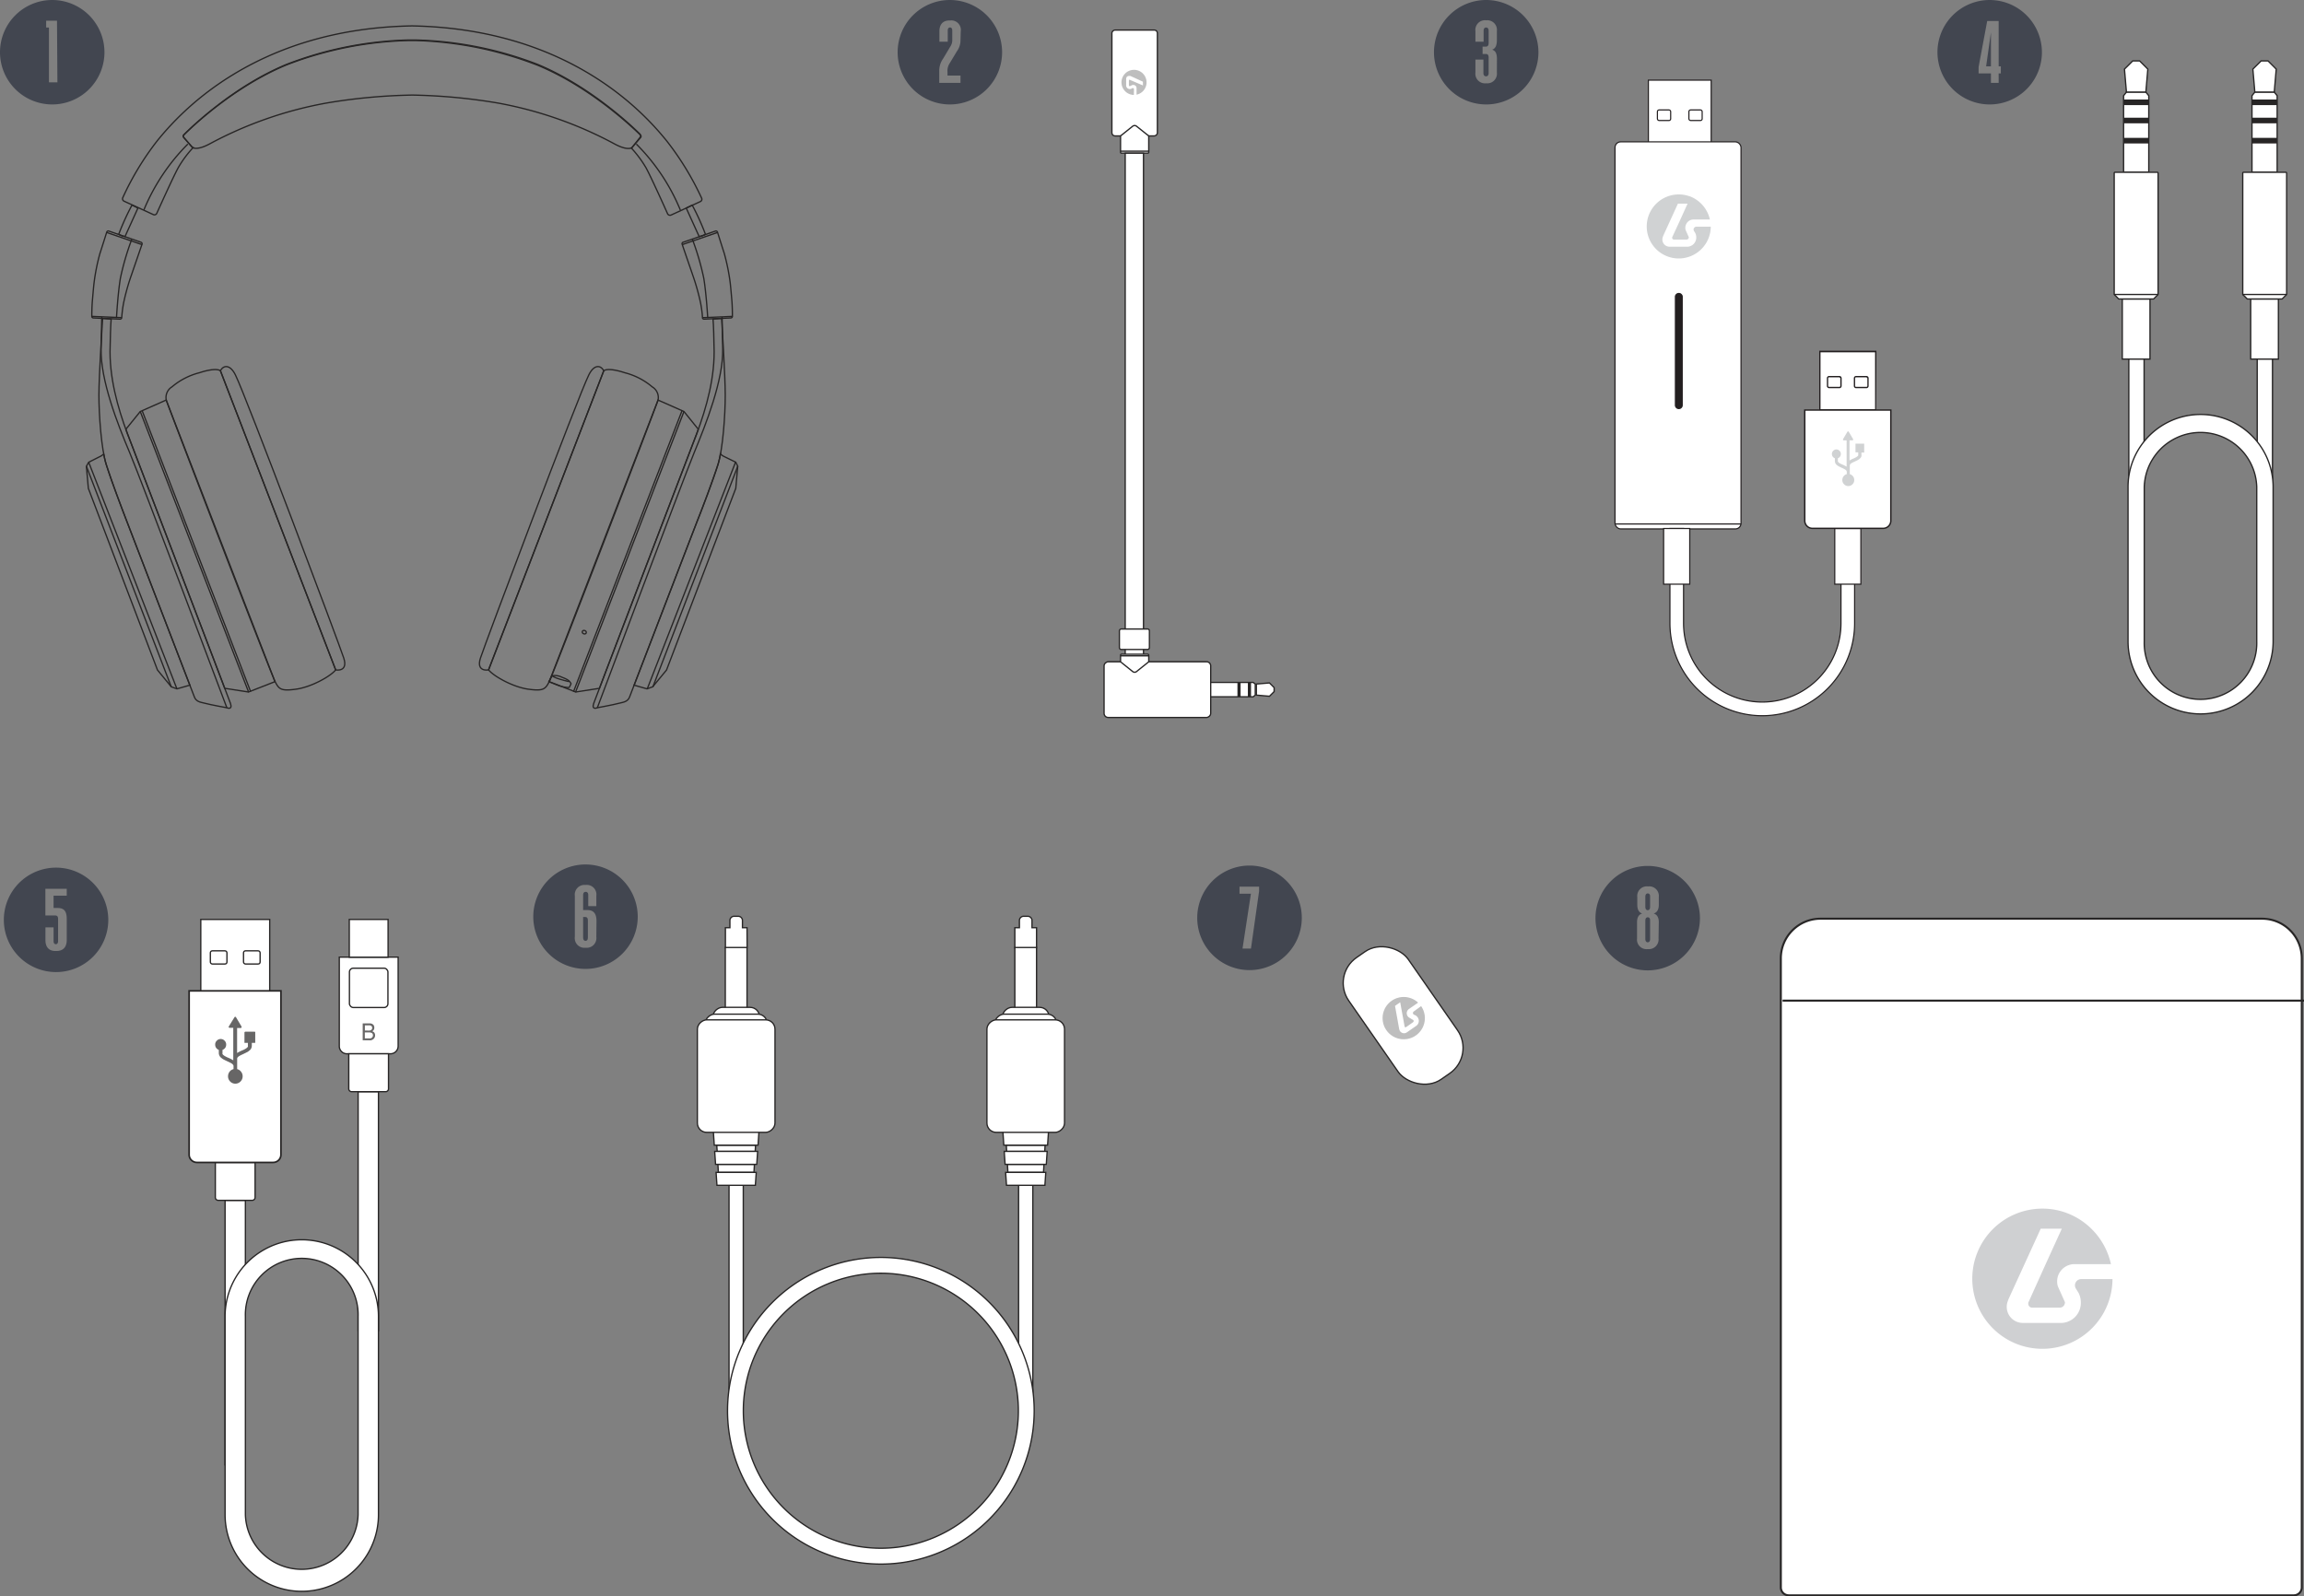 <svg xmlns="http://www.w3.org/2000/svg" xmlns:xlink="http://www.w3.org/1999/xlink" viewBox="0 0 444.66 308.12">
  <rect x="0" y="0" width="444.66" height="308.12" fill="#808080" stroke="none"/>
  <defs>
    <style>
      .a, .h, .m, .q {
        fill: none;
      }

      .b, .g, .j, .l, .r, .s {
        fill: #fff;
      }

      .b, .g, .h, .j {
        stroke: #272525;
      }

      .b, .g, .h, .j, .m, .q, .r, .s {
        stroke-miterlimit: 10;
      }

      .b, .h {
        stroke-width: 0.25px;
      }

      .c, .d, .i {
        fill: #272525;
      }

      .d {
        opacity: 0.3;
      }

      .e {
        fill: #424650;
      }

      .f {
        opacity: 0.7;
      }

      .g {
        stroke-width: 0.32px;
      }

      .i {
        opacity: 0.3;
        isolation: isolate;
      }

      .j {
        stroke-width: 0.39px;
      }

      .k {
        fill: #cfd0d2;
      }

      .m, .r, .s {
        stroke: #231f20;
      }

      .m, .q, .r {
        stroke-width: 0.22px;
      }

      .n {
        clip-path: url(#a);
      }

      .o {
        fill: #d0d2d3;
      }

      .p {
        fill: #231f20;
      }

      .q {
        stroke: #fff;
      }

      .s {
        stroke-width: 0.27px;
      }
    </style>
    <clipPath id="a">
      <rect class="a" x="311.58" y="15.36" width="24.54" height="86.84"/>
    </clipPath>
  </defs>
  <title>witb-ls41</title>
  <g>
    <g>
      <g>
        <polygon class="b" points="233.43 134.49 241.86 134.49 242.26 134.17 242.26 134.17 242.26 132.03 242.26 132.03 241.86 131.72 233.43 131.72 233.43 134.49"/>
        <rect class="c" x="240.83" y="131.72" width="0.61" height="2.77"/>
        <rect class="c" x="238.82" y="131.72" width="0.61" height="2.77"/>
        <polygon class="b" points="245 134.39 245.9 133.49 245.9 133.1 245.9 132.72 245 131.82 242.47 132.03 242.47 134.17 245 134.39"/>
        <rect class="b" x="208.76" y="11.63" width="20.43" height="8.78" rx="0.59" transform="translate(235 -202.96) rotate(90)"/>
        <path class="b" d="M216.26,29.37V26.24l2.35-1.88a.59.59,0,0,1,.73,0l2.36,1.88v3.13a.19.19,0,0,1-.2.19h-5.05A.18.18,0,0,1,216.26,29.37Z"/>
        <rect class="b" x="170.41" y="76.31" width="97.03" height="3.53" transform="translate(297 -140.84) rotate(90)"/>
        <rect class="b" x="216.96" y="120.48" width="3.95" height="5.79" rx="0.34" transform="translate(342.31 -95.55) rotate(90)"/>
        <rect class="b" x="217.99" y="122.81" width="10.76" height="20.58" rx="0.8" transform="translate(356.47 -90.26) rotate(90)"/>
        <path class="b" d="M216.26,126.47v1.27l2.35,1.89a.59.59,0,0,0,.73,0l2.36-1.89v-1.27a.2.2,0,0,0-.2-.19h-5.05A.19.19,0,0,0,216.26,126.47Z"/>
        <line class="b" x1="221.7" y1="126.59" x2="216.26" y2="126.59"/>
        <line class="b" x1="221.7" y1="29.18" x2="216.26" y2="29.18"/>
      </g>
      <path class="d" d="M218.85,17.22a.22.22,0,0,0-.22-.22l-.09,0-.17.11a.67.67,0,0,1-.31.07.69.69,0,0,1-.72-.73V15.21a.55.55,0,0,1,.55-.55l.17,0,.1,0,2.42,1.11v.72L218,15.39h0a.13.13,0,0,0-.13.13v.95a.18.18,0,0,0,.17.17h0l.53-.24a.57.57,0,0,1,.18,0,.6.6,0,0,1,.6.6v1.27a2.42,2.42,0,1,0-.52.05Z"/>
    </g>
    <path class="e" d="M183.32,0A10.08,10.08,0,1,0,193.4,10.08,10.09,10.09,0,0,0,183.32,0Zm2.05,7.74a3.55,3.55,0,0,1-.69,2.15l-1.39,2.31a2.66,2.66,0,0,0-.43,1.66v.72h2.51V16h-4.1V13.75a4,4,0,0,1,.74-2.42L183.4,9a2.25,2.25,0,0,0,.38-1.38V5.87c0-.38-.18-.57-.43-.57h0c-.24,0-.44.19-.44.57V8.05H181.3v-2c0-1.34.68-2.1,1.94-2.1h.18a1.83,1.83,0,0,1,2,2.1Z"/>
  </g>
  <path class="e" d="M286.83,0a10.08,10.08,0,1,0,10.08,10.08A10.1,10.1,0,0,0,286.83,0Zm2.06,14a1.86,1.86,0,0,1-2,2.08h-.14a1.85,1.85,0,0,1-2-2.08V11.5h1.54v2.62c0,.41.23.61.48.61h.07c.23,0,.46-.2.46-.61v-3c0-.49-.17-.7-.53-.7h-.64V9h.62c.38,0,.55-.23.55-.73V5.92c0-.41-.22-.61-.46-.61h-.05c-.25,0-.46.2-.46.61V8.05h-1.58V6a1.86,1.86,0,0,1,2-2.09h.14a1.87,1.87,0,0,1,2,2.09v1.7c0,1-.23,1.66-.92,1.89.7.21.93.8.93,1.85Z"/>
  <g>
    <g>
      <g>
        <rect class="b" x="434.37" y="57.71" width="5.35" height="11.6"/>
        <rect class="b" x="435.63" y="69.32" width="2.95" height="23.93"/>
        <g>
          <polygon class="b" points="439.48 33.25 439.48 18.47 438.92 17.78 438.92 17.77 435.17 17.77 435.17 17.78 434.62 18.47 434.62 33.25 439.48 33.25"/>
          <rect class="c" x="434.62" y="19.21" width="4.86" height="1.08"/>
          <rect class="c" x="434.62" y="22.72" width="4.86" height="1.08"/>
          <rect class="c" x="434.62" y="26.61" width="4.86" height="1.08"/>
        </g>
        <g>
          <polygon class="b" points="439.3 13.34 437.72 11.76 437.05 11.76 436.38 11.76 434.79 13.34 435.17 17.77 438.92 17.77 439.3 13.34"/>
          <path class="b" d="M437.05,33.25H433a.16.16,0,0,0-.16.16V56.84l.88.87h6.72l.87-.87V33.41a.16.16,0,0,0-.16-.16Z"/>
        </g>
      </g>
      <line class="b" x1="441.28" y1="56.84" x2="432.81" y2="56.84"/>
      <g>
        <rect class="b" x="409.59" y="57.71" width="5.35" height="11.6"/>
        <rect class="b" x="410.85" y="69.32" width="2.95" height="23.93"/>
        <g>
          <polygon class="b" points="414.7 33.25 414.7 18.47 414.14 17.78 414.14 17.77 410.39 17.77 410.39 17.78 409.84 18.47 409.84 33.25 414.7 33.25"/>
          <rect class="c" x="409.84" y="19.21" width="4.86" height="1.08"/>
          <rect class="c" x="409.84" y="22.72" width="4.86" height="1.08"/>
          <rect class="c" x="409.84" y="26.61" width="4.86" height="1.08"/>
        </g>
        <g>
          <polygon class="b" points="414.52 13.34 412.94 11.76 412.27 11.76 411.6 11.76 410.01 13.34 410.39 17.77 414.14 17.77 414.52 13.34"/>
          <path class="b" d="M412.27,33.25h-4.08a.16.16,0,0,0-.16.16V56.84l.87.87h6.73l.87-.87V33.41a.16.16,0,0,0-.16-.16Z"/>
        </g>
      </g>
      <line class="b" x1="416.5" y1="56.84" x2="408.03" y2="56.84"/>
      <path class="b" d="M410.7,123.8V94a14,14,0,0,1,28,0V123.8a14,14,0,1,1-28,0ZM435.54,94a10.86,10.86,0,0,0-21.71,0V123.8a10.86,10.86,0,1,0,21.71,0Z"/>
    </g>
    <g>
      <polygon class="e" points="384.24 12.81 384.24 6.25 383.31 12.81 384.24 12.81"/>
      <path class="e" d="M384,0a10.08,10.08,0,1,0,10.08,10.08A10.1,10.1,0,0,0,384,0Zm2.15,14.17h-.42V16h-1.49V14.17h-2.38V12.93l1.66-8.88h2.21v8.76h.42Z"/>
    </g>
  </g>
  <path class="e" d="M10.82,167.47A10.08,10.08,0,1,0,20.9,177.55,10.09,10.09,0,0,0,10.82,167.47Zm2.06,5.41H10.34v2.38h.78c1.28,0,1.76.67,1.76,2.1v4.07c0,1.38-.69,2.13-2,2.13h-.18c-1.26,0-1.93-.75-1.93-2.13V179h1.57v2.67c0,.38.18.58.43.58h0c.26,0,.44-.2.44-.58v-4.28c0-.56-.21-.69-.64-.69H8.76v-5.15h4.12Z"/>
  <g>
    <path class="e" d="M113,177h-.46v4c0,.41.21.61.46.61H113c.26,0,.46-.2.46-.61v-3.35C113.47,177.21,113.27,177,113,177Z"/>
    <path class="e" d="M113,166.86a10.08,10.08,0,1,0,10.08,10.08A10.09,10.09,0,0,0,113,166.86Zm2.09,14a1.87,1.87,0,0,1-2,2.08h-.15a1.86,1.86,0,0,1-2-2.1V172.9a1.87,1.87,0,0,1,2-2.09h.15a1.85,1.85,0,0,1,2,2.09v2h-1.56v-2.16c0-.4-.21-.59-.46-.59H113c-.25,0-.46.19-.46.59v2.92h.84c1.21,0,1.74.74,1.74,2.11Z"/>
  </g>
  <path class="e" d="M241.16,167.07a10.09,10.09,0,1,0,10.08,10.08A10.09,10.09,0,0,0,241.16,167.07ZM243,172l-1.57,11.09H239.8l1.62-10.59h-2.2v-1.36H243Z"/>
  <g>
    <path class="b" d="M76.84,201.92V184.75H65.48v17.17A1.47,1.47,0,0,0,67,203.4h8.41A1.48,1.48,0,0,0,76.84,201.92Z"/>
    <g>
      <rect class="b" x="69.12" y="210.72" width="3.92" height="46.13"/>
      <rect class="b" x="43.44" y="231.69" width="3.92" height="51.06"/>
      <g>
        <rect class="b" x="67.41" y="177.47" width="7.49" height="7.29"/>
        <rect class="b" x="67.44" y="186.88" width="7.43" height="7.59" rx="0.74"/>
        <g class="f">
          <path class="c" d="M70,197.54h1.33a.88.88,0,0,1,.78.34.83.83,0,0,1,.13.47.78.78,0,0,1-.16.51.86.86,0,0,1-.25.19,1,1,0,0,1,.36.21.84.84,0,0,1,.2.59.91.91,0,0,1-.19.57,1,1,0,0,1-.89.38H70Zm1.32,2.89a.59.59,0,0,0,.66-.6.48.48,0,0,0-.31-.48,1,1,0,0,0-.43-.07h-.83v1.15Zm-.14-1.51a.93.93,0,0,0,.41-.08.51.51,0,0,0,0-.87,1.13,1.13,0,0,0-.42-.06h-.75v1Z"/>
        </g>
      </g>
      <path class="b" d="M67.5,203.23h6.76a.56.56,0,0,1,.56.56v6.55a.56.56,0,0,1-.56.56H67.5a0,0,0,0,1,0,0v-7.66A0,0,0,0,1,67.5,203.23Z" transform="translate(278.21 135.9) rotate(90)"/>
    </g>
    <g>
      <g>
        <g>
          <rect class="b" x="38.75" y="177.47" width="13.3" height="13.93"/>
          <g>
            <rect class="b" x="47" y="183.53" width="3.2" height="2.54" rx="0.37"/>
            <rect class="b" x="40.6" y="183.53" width="3.2" height="2.54" rx="0.37"/>
          </g>
        </g>
        <path class="b" d="M41.74,224.2h6.76a.56.56,0,0,1,.56.56v6.55a.56.56,0,0,1-.56.56H41.74a0,0,0,0,1,0,0V224.2A0,0,0,0,1,41.74,224.2Z" transform="translate(273.43 182.63) rotate(90)"/>
      </g>
      <path class="g" d="M28.85,199H60.46a1.5,1.5,0,0,1,1.5,1.5v14.72a1.5,1.5,0,0,1-1.5,1.5H28.85a0,0,0,0,1,0,0V199a0,0,0,0,1,0,0Z" transform="translate(253.22 162.41) rotate(90)"/>
      <g class="f">
        <path class="c" d="M45.25,196.35a.17.17,0,0,1,.3,0l1.07,1.8a.29.29,0,0,1,0,.09s0,.07,0,.09a.18.18,0,0,1-.15.09h-.71v4.83a7.31,7.31,0,0,1,.91-.47l.31-.13.27-.14.26-.15.18-.15a.6.6,0,0,0,.15-.18.41.41,0,0,0,0-.19v-.54h-.53a.17.17,0,0,1-.13-.05.17.17,0,0,1,0-.13v-1.8a.17.17,0,0,1,.18-.18h1.77a.19.19,0,0,1,.13.05.21.21,0,0,1,0,.13v1.8a.17.17,0,0,1,0,.13.15.15,0,0,1-.13.05h-.53v.54a1.34,1.34,0,0,1-.05.35,1.46,1.46,0,0,1-.13.28,1.07,1.07,0,0,1-.23.26l-.25.2a1.68,1.68,0,0,1-.32.19l-.32.16-.33.16-.45.21a3.42,3.42,0,0,0-.36.2,1,1,0,0,0-.3.25.45.45,0,0,0-.09.26v2a1.36,1.36,0,0,1,.76.51,1.4,1.4,0,0,1,.3.88,1.42,1.42,0,0,1-.41,1,1.38,1.38,0,0,1-1,.42,1.36,1.36,0,0,1-1-.42,1.38,1.38,0,0,1-.41-1,1.45,1.45,0,0,1,.29-.88,1.39,1.39,0,0,1,.77-.51v-.59a.41.41,0,0,0-.1-.26,1.07,1.07,0,0,0-.29-.25l-.36-.2-.45-.21-.34-.16-.32-.16a1.55,1.55,0,0,1-.31-.19l-.26-.2a1,1,0,0,1-.22-.26,1.46,1.46,0,0,1-.13-.28,1,1,0,0,1-.06-.35v-.6a1.1,1.1,0,0,1-.51-.39,1.07,1.07,0,0,1-.19-.63,1,1,0,0,1,.31-.76,1,1,0,0,1,.75-.32,1,1,0,0,1,.75.32,1,1,0,0,1,.31.76,1.07,1.07,0,0,1-.19.63,1.18,1.18,0,0,1-.52.39v.6a.41.41,0,0,0,0,.19.55.55,0,0,0,.14.18l.19.15.26.15.27.14.31.13a8.11,8.11,0,0,1,.91.47v-6.27h-.71a.16.16,0,0,1-.15-.09.15.15,0,0,1,0-.18Z"/>
      </g>
    </g>
    <path class="b" d="M43.44,292.36V254.1a14.8,14.8,0,0,1,29.6,0v38.26a14.8,14.8,0,0,1-29.6,0ZM69.11,254.1a10.88,10.88,0,1,0-21.75,0v38.26a10.88,10.88,0,0,0,21.75,0Z"/>
  </g>
  <g>
    <g>
      <polygon class="b" points="201.73 218.98 201.13 228.03 194.78 228.03 194.18 218.98 201.73 218.98"/>
      <g>
        <polygon class="b" points="201.7 221.04 194.21 221.04 194.28 222.24 201.63 222.24 201.7 221.04"/>
        <polygon class="b" points="201.48 224.74 194.43 224.74 194.52 226.3 201.39 226.3 201.48 224.74"/>
        <polygon class="b" points="202.37 218.21 193.54 218.21 193.73 221.04 202.18 221.04 202.37 218.21"/>
        <polygon class="b" points="202.1 222.24 193.81 222.24 193.98 224.74 201.93 224.74 202.1 222.24"/>
        <rect class="b" x="196.58" y="228.13" width="2.75" height="41.25"/>
        <polygon class="b" points="201.83 226.3 194.08 226.3 194.25 228.79 201.66 228.79 201.83 226.3"/>
      </g>
      <path class="b" d="M200.05,179.07h-.88v-1.4a.82.82,0,0,0-.82-.81h-.79a.82.82,0,0,0-.82.81v1.4h-.88v3.68a.81.81,0,0,0,.81.81h2.57a.81.81,0,0,0,.81-.81Z"/>
      <rect class="b" x="191.56" y="187.19" width="12.78" height="4.19" transform="translate(387.24 -8.67) rotate(90)"/>
      <rect class="b" x="187.1" y="200.8" width="21.72" height="8.99" rx="1.8" transform="translate(403.26 7.34) rotate(90)"/>
      <rect class="b" x="187.1" y="200.62" width="21.72" height="11.97" rx="1.8" transform="translate(404.56 8.65) rotate(90)"/>
      <rect class="b" x="187.1" y="200.21" width="21.72" height="14.98" rx="1.8" transform="translate(405.66 9.75) rotate(90)"/>
    </g>
    <g>
      <polygon class="b" points="145.85 218.98 145.25 228.03 138.9 228.03 138.3 218.98 145.85 218.98"/>
      <g>
        <polygon class="b" points="145.82 221.04 138.33 221.04 138.41 222.24 145.75 222.24 145.82 221.04"/>
        <polygon class="b" points="145.6 224.74 138.55 224.74 138.64 226.3 145.51 226.3 145.6 224.74"/>
        <polygon class="b" points="146.49 218.21 137.66 218.21 137.85 221.04 146.3 221.04 146.49 218.21"/>
        <polygon class="b" points="146.22 222.24 137.93 222.24 138.1 224.74 146.05 224.74 146.22 222.24"/>
        <rect class="b" x="140.7" y="228.13" width="2.75" height="41.25"/>
        <polygon class="b" points="145.95 226.3 138.2 226.3 138.37 228.79 145.78 228.79 145.95 226.3"/>
      </g>
      <path class="b" d="M144.17,179.07h-.88v-1.4a.82.82,0,0,0-.82-.81h-.79a.81.81,0,0,0-.81.81v1.4H140v3.68a.81.81,0,0,0,.82.81h2.56a.81.81,0,0,0,.81-.81Z"/>
      <rect class="b" x="135.68" y="187.19" width="12.78" height="4.19" transform="translate(331.36 47.21) rotate(90)"/>
      <rect class="b" x="131.22" y="200.8" width="21.72" height="8.99" rx="1.8" transform="translate(347.38 63.22) rotate(90)"/>
      <rect class="b" x="131.22" y="200.62" width="21.72" height="11.97" rx="1.8" transform="translate(348.68 64.53) rotate(90)"/>
      <rect class="b" x="131.22" y="200.21" width="21.72" height="14.98" rx="1.8" transform="translate(349.78 65.63) rotate(90)"/>
    </g>
    <path class="b" d="M196.54,272.3A26.54,26.54,0,1,1,170,245.76a26.57,26.57,0,0,1,26.54,26.54m3.05,0h0A29.59,29.59,0,0,0,170,242.71h0a29.59,29.59,0,0,0-29.59,29.59h0A29.59,29.59,0,0,0,170,301.9h0a29.59,29.59,0,0,0,29.59-29.6Z"/>
  </g>
  <g>
    <path class="e" d="M10.08,0A10.08,10.08,0,1,0,20.16,10.08,10.09,10.09,0,0,0,10.08,0Zm1,15.89H9.45V5.31H8.91V4H11Z"/>
    <g>
      <g>
        <path class="h" d="M116.52,71.57,94.27,129.31s-2.43.46-1.55-2.27,18.89-50.62,20.92-54.68C114.64,70.33,115.92,70.42,116.52,71.57Z"/>
        <path class="h" d="M116.52,71.57s.68-.73,4.08.38a13.18,13.18,0,0,1,5.27,2.72A2.4,2.4,0,0,1,127,77.22c-.85,2.55-20.25,52.91-21,54.35s-1.11,1.87-4.08,1.45-6.64-2.5-7.62-3.71Z"/>
        <ellipse class="h" cx="112.76" cy="122.02" rx="0.33" ry="0.4" transform="translate(-41.26 184.32) rotate(-69.28)"/>
        <path class="h" d="M106.53,130.44a3,3,0,0,1,1.89.27c1.33.5,1.52.77,1.79,1.26l-.35.74a6.47,6.47,0,0,1-2-.37c-1-.37-1.94-.77-1.94-.77Z"/>
        <path class="h" d="M106.53,130.44s.52.5,3.31,1.13"/>
        <line class="h" x1="111.07" y1="133.61" x2="132" y2="79.43"/>
        <line class="h" x1="110.69" y1="133.49" x2="131.61" y2="79.31"/>
        <line class="h" x1="142.39" y1="89.98" x2="126" y2="132.59"/>
        <line class="h" x1="141.95" y1="89.22" x2="124.91" y2="132.98"/>
        <path class="h" d="M115.28,136.61S131.74,92.79,134,87.3s5.61-13.9,5.48-20l-.12-6.12"/>
        <path class="h" d="M141.06,61.37l-5.17.23a.3.3,0,0,1-.32-.28c0-.57-.17-1.87-.36-2.83a43.57,43.57,0,0,0-1.28-4.7c-.4-1.18-1.89-5.49-2.28-6.65a.29.29,0,0,1,.19-.38l6.24-2.16a.3.3,0,0,1,.39.2c.24.77.9,2.85,1.33,4.18a41,41,0,0,1,1.13,5.64c.1.91.19,1.93.32,3.44.09,1.14.1,2.44.1,3A.3.3,0,0,1,141.06,61.37Z"/>
        <line class="h" x1="138.47" y1="44.87" x2="131.65" y2="47.22"/>
        <line class="h" x1="135.57" y1="61.32" x2="141.35" y2="61.07"/>
        <path class="h" d="M133.59,46.09a51.2,51.2,0,0,1,2.23,7.59c.51,3.07.77,7.72.77,7.72"/>
        <path class="h" d="M134.93,45.65l-2.49-5.49,1.15-.57a46.46,46.46,0,0,1,2.55,5.61A2.48,2.48,0,0,1,134.93,45.65Z"/>
        <path class="h" d="M122.81,27.81a39,39,0,0,1,8.5,12.75"/>
        <path class="h" d="M142,89.22,139.52,88l-.48-.36a18.59,18.59,0,0,1-.47,2c-1,3.06-3.07,8.61-4,10.91-.76,2-9.35,24.34-12.19,31.7l2.49.71,1.09-.39,2.68-3.25L142,94.26l.38-4.28Z"/>
        <path class="h" d="M134.48,83.67c.1-.26.2-.54.29-.81L132,79.43l-5-2.21-21,54.35,5.1,2,4.59-.71C119.68,122.32,133.48,86.34,134.48,83.67Z"/>
        <path class="h" d="M115.28,136.61s-1.15.51-.7-.83,18.74-49,19.9-52.11c1.85-4.92,3.58-11,3.32-16.91-.06-4-.19-5.17-.19-5.17l1.66-.12s.7,11,.7,14.8-.45,10.33-1.4,13.39-3.07,8.61-4,10.91-12.69,33-13.08,34-1.46,1-2.17,1.21S115.28,136.61,115.28,136.61Z"/>
      </g>
      <g>
        <path class="h" d="M42.54,71.57l22.25,57.74s2.44.46,1.56-2.27S47.46,76.42,45.43,72.36C44.42,70.33,43.14,70.42,42.54,71.57Z"/>
        <path class="h" d="M42.54,71.57s-.67-.73-4.07.38a13.25,13.25,0,0,0-5.28,2.72,2.41,2.41,0,0,0-1.1,2.55c.85,2.55,20.24,52.91,21,54.35s1.1,1.87,4.08,1.45,6.64-2.5,7.61-3.71C63.05,124.77,42.54,71.57,42.54,71.57Z"/>
        <line class="h" x1="47.99" y1="133.61" x2="27.07" y2="79.43"/>
        <line class="h" x1="48.37" y1="133.49" x2="27.45" y2="79.31"/>
        <line class="h" x1="16.67" y1="89.98" x2="33.06" y2="132.59"/>
        <line class="h" x1="17.12" y1="89.22" x2="34.15" y2="132.98"/>
        <path class="h" d="M43.78,136.61S27.32,92.79,25,87.3s-5.62-13.9-5.49-20l.13-6.12"/>
        <path class="h" d="M18,61.37l5.17.23a.31.31,0,0,0,.32-.28,24.51,24.51,0,0,1,.36-2.83,43.46,43.46,0,0,1,1.27-4.7c.41-1.18,1.89-5.49,2.29-6.65a.3.3,0,0,0-.2-.38L21,44.6a.31.31,0,0,0-.4.2c-.24.77-.9,2.85-1.33,4.18a39.31,39.31,0,0,0-1.12,5.64c-.11.91-.19,1.93-.32,3.44-.1,1.14-.11,2.44-.11,3A.3.3,0,0,0,18,61.37Z"/>
        <line class="h" x1="20.59" y1="44.87" x2="27.42" y2="47.22"/>
        <line class="h" x1="23.5" y1="61.32" x2="17.71" y2="61.07"/>
        <path class="h" d="M25.47,46.09a51.2,51.2,0,0,0-2.23,7.59c-.51,3.07-.76,7.72-.76,7.72"/>
        <path class="h" d="M24.13,45.65l2.49-5.49-1.15-.57a48.32,48.32,0,0,0-2.55,5.61A2.48,2.48,0,0,0,24.13,45.65Z"/>
        <path class="h" d="M36.25,27.81a39.23,39.23,0,0,0-8.5,12.75"/>
        <path class="h" d="M17.12,89.22,19.54,88l.48-.36a16.36,16.36,0,0,0,.48,2c.95,3.06,3.06,8.61,3.95,10.91.76,2,9.36,24.34,12.19,31.7l-2.49.71-1.09-.39-2.67-3.25L17.05,94.26,16.67,90Z"/>
        <path class="h" d="M24.58,83.67c-.1-.26-.19-.54-.29-.81l2.78-3.43,5-2.21,21,54.35-5.11,2-4.59-.71C39.39,122.32,25.59,86.34,24.58,83.67Z"/>
        <path class="h" d="M43.78,136.61s1.15.51.7-.83-18.73-49-19.9-52.11c-1.85-4.92-3.57-11-3.32-16.91.07-4,.19-5.17.19-5.17l-1.65-.12s-.71,11-.71,14.8.45,10.33,1.41,13.39,3.06,8.61,3.95,10.91,12.7,33,13.08,34,1.47,1,2.17,1.21S43.78,136.61,43.78,136.61Z"/>
        <path class="h" d="M128.68,27.21C124.6,22.19,110.15,5.57,79.53,5c-30.62.53-45.1,17.15-49.18,22.17a54.83,54.83,0,0,0-6.66,11,.51.51,0,0,0,.25.66l5.65,2.59a.49.49,0,0,0,.67-.25c.74-1.63,3.24-7.18,4.17-8.86a21.53,21.53,0,0,1,2.85-3.83.82.82,0,0,1-.18-.08l-1.6-1.83a.42.42,0,0,1,0-.58c1.57-1.58,9.66-9.37,19.8-13.56a69.85,69.85,0,0,1,23.36-4.7H80.4a69.94,69.94,0,0,1,23.36,4.7c10,4.15,18.06,11.77,19.74,13.44a.5.5,0,0,1,0,.68L122,28.45a.46.46,0,0,1-.17.11,22,22,0,0,1,2.85,3.83c.92,1.68,3.43,7.23,4.16,8.87a.52.52,0,0,0,.67.25l5.65-2.6a.49.49,0,0,0,.25-.66A55.69,55.69,0,0,0,128.68,27.21Z"/>
      </g>
      <path class="h" d="M103.76,12.59A70.57,70.57,0,0,0,80.32,7.82H78.75a70,70,0,0,0-23.44,4.7C45,16.78,36.82,24.7,35.44,26.08a.31.31,0,0,0,0,.43l1.67,1.94s.77.7,3.32-.66A75.91,75.91,0,0,1,63,19.89a110.52,110.52,0,0,1,16.57-1.54A110.52,110.52,0,0,1,96.1,19.89a76.13,76.13,0,0,1,22.54,7.91c2.55,1.37,3.32.69,3.32.69l1.68-1.95a.32.32,0,0,0,0-.43C122.25,24.74,114.06,16.85,103.76,12.59Z"/>
    </g>
  </g>
  <g>
    <rect class="b" x="263.8" y="181.7" width="13.99" height="28.62" rx="5.98" transform="translate(-63.43 189.54) rotate(-34.79)"/>
    <path class="i" d="M272.85,195.23a.36.36,0,0,0-.09.51h0a.32.32,0,0,0,.12.11l.3.13a1.32,1.32,0,0,1,.41.37,1.18,1.18,0,0,1-.23,1.64h0l-.09.06-1.76,1.22a.94.94,0,0,1-1.31-.24.82.82,0,0,1-.12-.25l-.05-.18-.8-4.44,1-.7.85,4.66v.06a.22.22,0,0,0,.31.06l1.32-.93a.3.3,0,0,0,.07-.4l-.85-.51a1,1,0,0,1-.26-1.39.92.92,0,0,1,.26-.26l1.76-1.22a4.08,4.08,0,1,0,.58.67Z"/>
  </g>
  <g>
    <g>
      <path class="j" d="M351.36,177.33h85.21a7.66,7.66,0,0,1,7.66,7.66V306.4a1.53,1.53,0,0,1-1.53,1.53H345.22a1.53,1.53,0,0,1-1.53-1.53V185A7.66,7.66,0,0,1,351.36,177.33Z"/>
      <line class="j" x1="344.03" y1="193.14" x2="444.66" y2="193.14"/>
    </g>
    <path class="k" d="M398.78,234.1a13.33,13.33,0,0,0-4.58-.81,13.53,13.53,0,1,0,13.5,13.6h-6a1.21,1.21,0,0,0-1.11,1.76l.57.92a4.05,4.05,0,0,1,.43,1.78,3.87,3.87,0,0,1-4.08,4h-7.12a3.1,3.1,0,0,1-3.1-3.1,3.06,3.06,0,0,1,.14-.92l.21-.59,6.21-13.58h4.07l-3.47,7.62-3,6.66a.53.53,0,0,0,0,.2.74.74,0,0,0,.74.76l5.33,0a1,1,0,0,0,1-1,.07.07,0,0,0,0-.06l-1.34-3a2.72,2.72,0,0,1-.16-1,3.2,3.2,0,0,1,.27-1.33A3.38,3.38,0,0,1,400.3,244h7.1A13.68,13.68,0,0,0,398.78,234.1Z"/>
  </g>
  <g>
    <path class="e" d="M318,172.44h0c-.24,0-.46.2-.46.59v2.07c0,.39.22.59.46.59h0c.26,0,.46-.2.46-.59V173C318.48,172.64,318.28,172.44,318,172.44Z"/>
    <path class="e" d="M318,177.05h0c-.24,0-.46.18-.46.59v3.66c0,.39.22.59.46.59h0c.26,0,.46-.2.46-.59v-3.66C318.48,177.23,318.28,177.05,318,177.05Z"/>
    <path class="e" d="M318,167.14a10.08,10.08,0,1,0,10.08,10.08A10.1,10.1,0,0,0,318,167.14Zm2.09,14a1.87,1.87,0,0,1-2,2.06h-.15a1.84,1.84,0,0,1-2-2.06V178c0-1,.41-1.53,1-1.67-.56-.17-.95-.66-.95-1.68v-1.49a1.85,1.85,0,0,1,2-2.07h.15a1.85,1.85,0,0,1,2,2.07v1.49c0,1-.41,1.51-1,1.68.57.14,1,.65,1,1.67Z"/>
  </g>
  <g>
    <rect class="l" x="318.13" y="15.47" width="12.12" height="12.71"/>
    <rect class="m" x="318.13" y="15.47" width="12.12" height="12.71"/>
    <g class="n">
      <path class="l" d="M322.11,23.27h-1.92a.32.32,0,0,1-.32-.32V21.54a.32.32,0,0,1,.32-.32h1.92a.32.32,0,0,1,.32.32V23a.32.32,0,0,1-.32.32"/>
      <rect class="m" x="319.87" y="21.22" width="2.56" height="2.04" rx="0.32"/>
      <path class="l" d="M328.19,23.27h-1.92A.32.32,0,0,1,326,23V21.54a.32.32,0,0,1,.32-.32h1.92a.32.32,0,0,1,.32.32V23a.32.32,0,0,1-.32.32"/>
      <rect class="m" x="325.95" y="21.22" width="2.56" height="2.04" rx="0.32"/>
      <path class="l" d="M334.92,102.09H312.77a1.08,1.08,0,0,1-1.08-1.09V28.46a1.08,1.08,0,0,1,1.08-1.08h22.15A1.08,1.08,0,0,1,336,28.46V101a1.09,1.09,0,0,1-1.09,1.09"/>
      <rect class="m" x="311.69" y="27.38" width="24.32" height="74.71" rx="1.09"/>
      <path class="o" d="M326.1,37.9a6.06,6.06,0,0,0-2.1-.37,6.18,6.18,0,1,0,6.17,6.22h-2.75a.56.56,0,0,0-.57.56.71.71,0,0,0,.06.24l.26.42a1.84,1.84,0,0,1,.2.82,1.77,1.77,0,0,1-1.87,1.83h-3.25a1.39,1.39,0,0,1-1.35-1.83l.09-.27,2.84-6.21h1.86l-1.58,3.49-1.39,3a.22.22,0,0,0,0,.09.34.34,0,0,0,.34.35l2.43,0a.45.45,0,0,0,.45-.44s0,0,0,0l-.61-1.37a1.21,1.21,0,0,1-.07-.45,1.42,1.42,0,0,1,.12-.61,1.56,1.56,0,0,1,1.43-1H330a6.24,6.24,0,0,0-3.93-4.5"/>
      <path class="p" d="M324,79.08a.87.87,0,0,1-.87-.87v-21a.88.88,0,0,1,1.75,0v21a.87.87,0,0,1-.88.87"/>
      <path class="q" d="M324,79.08a.87.87,0,0,1-.87-.87v-21a.88.88,0,0,1,1.75,0v21A.87.87,0,0,1,324,79.08Z"/>
      <line class="m" x1="311.76" y1="101.14" x2="336.01" y2="101.14"/>
    </g>
    <g>
      <g>
        <path class="r" d="M340.11,138.15a17.84,17.84,0,0,1-17.82-17.82V102h2.63v18.32a15.19,15.19,0,0,0,30.38,0V102h2.63v18.32A17.84,17.84,0,0,1,340.11,138.15Z"/>
        <rect class="r" x="321.07" y="102.01" width="5.04" height="10.75"/>
        <rect class="r" x="354.1" y="102.01" width="5.04" height="10.75"/>
      </g>
      <rect class="l" x="351.22" y="67.83" width="10.79" height="11.3"/>
      <path class="p" d="M351.35,79V68h10.53V79Zm10.79-11.3H362v0H351.1V79.25h11Z"/>
      <rect class="l" x="357.92" y="72.74" width="2.6" height="2.06" rx="0.3"/>
      <path class="p" d="M360.21,72.74v.13a.17.17,0,0,1,.18.17V74.5a.18.18,0,0,1-.18.17h-2a.18.18,0,0,1-.18-.17V73a.17.17,0,0,1,.18-.17h2v-.26h-2a.43.43,0,0,0-.43.43V74.5a.43.43,0,0,0,.43.43h2a.43.43,0,0,0,.43-.43V73a.43.43,0,0,0-.43-.43Z"/>
      <rect class="l" x="352.73" y="72.74" width="2.6" height="2.06" rx="0.3"/>
      <path class="p" d="M355,72.74v.13a.16.16,0,0,1,.17.17V74.5a.17.17,0,0,1-.17.17h-2a.18.18,0,0,1-.17-.17V73a.17.17,0,0,1,.17-.17h2v-.26h-2a.42.42,0,0,0-.42.43V74.5a.43.43,0,0,0,.42.43h2a.43.43,0,0,0,.43-.43V73a.43.43,0,0,0-.43-.43Z"/>
      <path class="s" d="M348.31,79.15h16.61a0,0,0,0,1,0,0v21.35a1.48,1.48,0,0,1-1.48,1.48H349.79a1.48,1.48,0,0,1-1.48-1.48V79.15A0,0,0,0,1,348.31,79.15Z"/>
      <path class="o" d="M359.78,87.2V85.74l0-.1-.1,0H358.2l-.1,0,0,.1V87.2l0,.11.1,0h.43v.44l0,.15-.11.14-.16.12a.86.86,0,0,1-.21.13l-.22.11-.24.11a4.48,4.48,0,0,0-.74.38V85h.57l.13-.07v-.08l0-.07-.86-1.46-.12-.07-.12.07-.86,1.46v.15l.13.07h.57v5.08a5.42,5.42,0,0,0-.74-.38l-.25-.11-.22-.11a1.72,1.72,0,0,1-.21-.12l-.15-.12-.12-.15,0-.15v-.49a.85.85,0,0,0,.41-.31.84.84,0,0,0,.16-.51.84.84,0,0,0-.25-.62.85.85,0,0,0-1.22,0,.84.84,0,0,0-.25.62.84.84,0,0,0,.16.51.85.85,0,0,0,.41.31V89a.87.87,0,0,0,.05.28,1,1,0,0,0,.1.23.84.84,0,0,0,.18.21l.21.17.26.15.26.13.27.13a3.21,3.21,0,0,1,.36.17,1.71,1.71,0,0,1,.29.16,1,1,0,0,1,.24.2l.08.22v.47a1.17,1.17,0,0,0-.86,1.13,1.12,1.12,0,0,0,.34.83,1.13,1.13,0,0,0,1.62,0,1.12,1.12,0,0,0,.34-.83,1.15,1.15,0,0,0-.24-.71,1.19,1.19,0,0,0-.62-.42V89.83l.07-.21a.86.86,0,0,1,.24-.21l.29-.16.37-.17.27-.13a2,2,0,0,0,.26-.13l.26-.15.2-.17a1,1,0,0,0,.18-.2,1.33,1.33,0,0,0,.11-.24.84.84,0,0,0,0-.27v-.44h.44l.1,0Z"/>
    </g>
  </g>
</svg>
